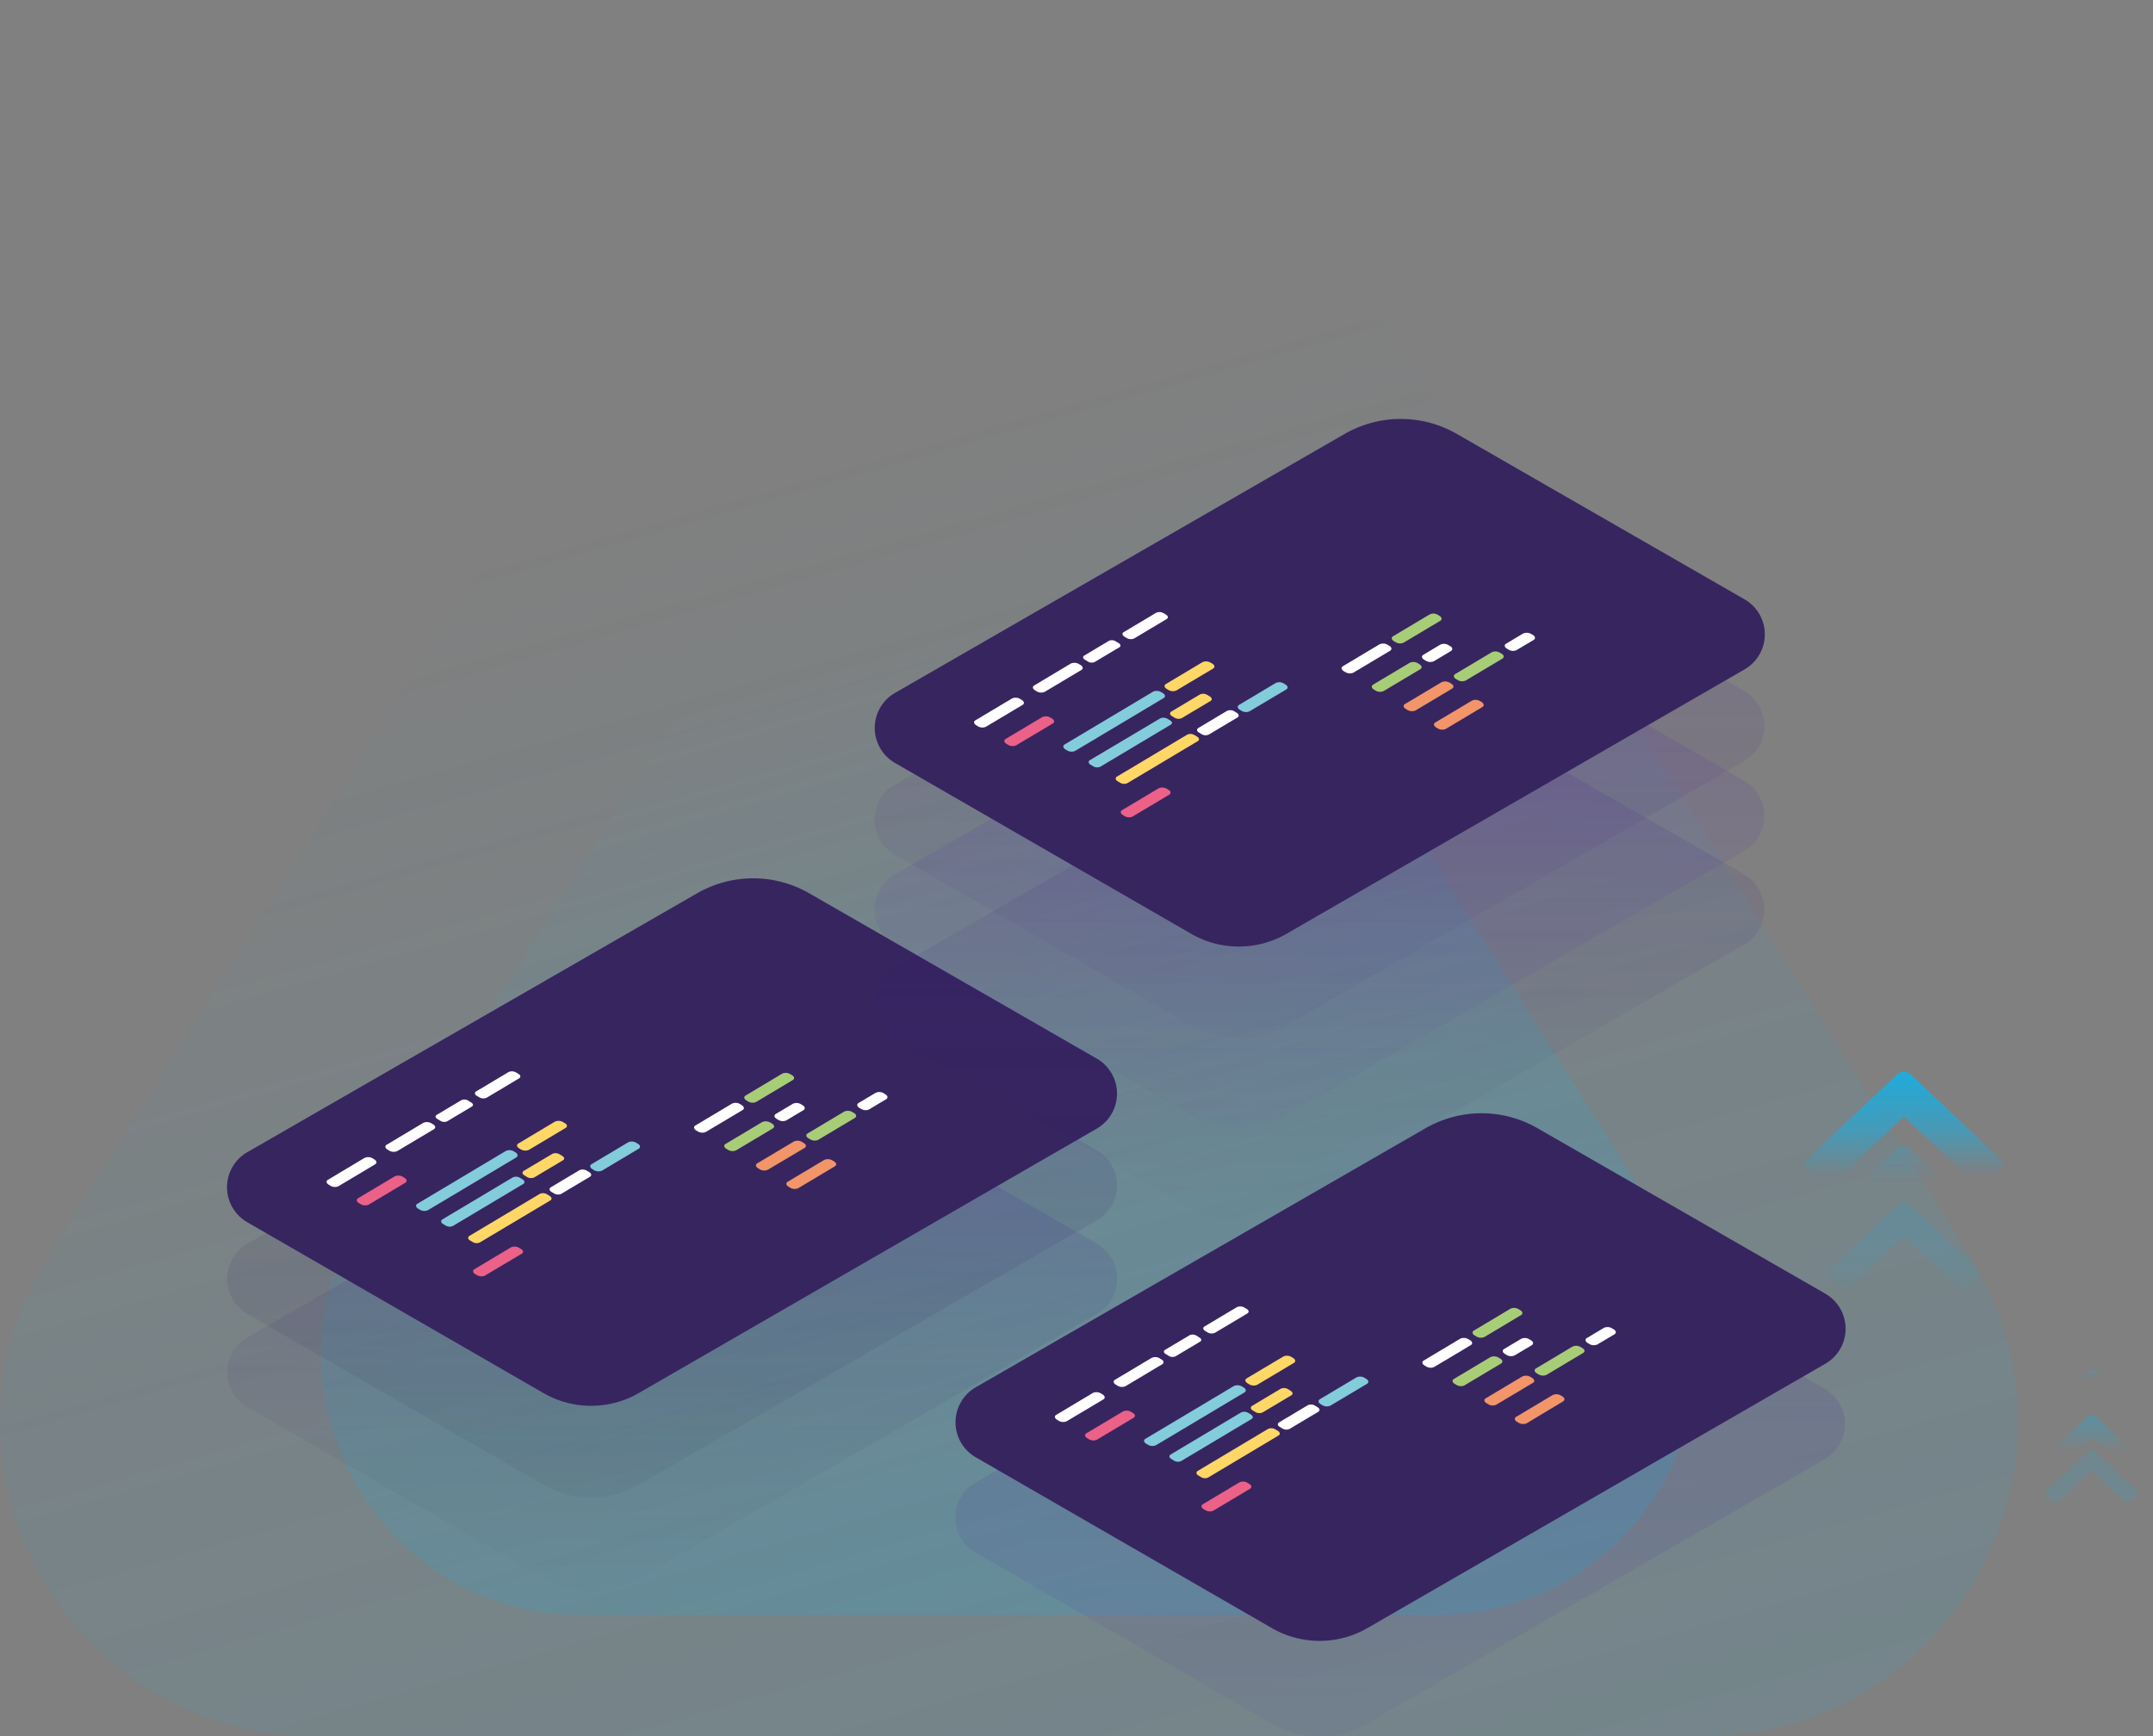 <svg xmlns="http://www.w3.org/2000/svg" xmlns:xlink="http://www.w3.org/1999/xlink" viewBox="0 0 479.48 386.73"><rect x="0" y="0" width="479.48" height="386.73" fill="#808080" stroke="none"/><defs><style>.cls-1{opacity:0.32;}.cls-2,.cls-21,.cls-5{opacity:0.45;}.cls-16,.cls-17,.cls-18,.cls-19,.cls-2,.cls-20,.cls-21,.cls-4,.cls-5,.cls-7,.cls-8{isolation:isolate;}.cls-2{fill:url(#Gradiente_sem_nome_5);}.cls-3{fill:url(#Gradiente_sem_nome_5-2);}.cls-16,.cls-17,.cls-18,.cls-19,.cls-20,.cls-4,.cls-7,.cls-8{opacity:0.15;}.cls-4{fill:url(#Gradiente_sem_nome_3);}.cls-5{fill:url(#Gradiente_sem_nome_4);}.cls-6{fill:url(#Gradiente_sem_nome_5-3);}.cls-7{fill:url(#Gradiente_sem_nome_14);}.cls-8{fill:url(#Gradiente_sem_nome_13);}.cls-9{fill:#372560;}.cls-10{fill:#fff;}.cls-11{fill:#eb6187;}.cls-12{fill:#a8cd77;}.cls-13{fill:#f29569;}.cls-14{fill:#82ccdc;}.cls-15{fill:#ffd766;}.cls-16{fill:url(#Gradiente_sem_nome_12);}.cls-17{fill:url(#Gradiente_sem_nome_9);}.cls-18{fill:url(#Gradiente_sem_nome_10);}.cls-19{fill:url(#Gradiente_sem_nome_8);}.cls-20{fill:url(#Gradiente_sem_nome_3-2);}.cls-21{fill:url(#Gradiente_sem_nome_4-2);}.cls-22{fill:url(#Gradiente_sem_nome_5-4);}</style><linearGradient id="Gradiente_sem_nome_5" x1="228.11" y1="3096.77" x2="227.73" y2="3097.9" gradientTransform="matrix(449.39, 0, 0, -386.73, -102202.21, 1198154.75)" gradientUnits="userSpaceOnUse"><stop offset="0" stop-color="#16afe4"></stop><stop offset="0.61" stop-color="#16afe4" stop-opacity="0.51"></stop><stop offset="1" stop-color="#16afe4" stop-opacity="0"></stop></linearGradient><linearGradient id="Gradiente_sem_nome_5-2" x1="227.61" y1="3099.34" x2="227.23" y2="3100.47" gradientTransform="matrix(306.46, 0, 0, -267.7, -69470.18, 830149.76)" xlink:href="#Gradiente_sem_nome_5"></linearGradient><linearGradient id="Gradiente_sem_nome_3" x1="205.38" y1="3281.13" x2="205.38" y2="3280.25" gradientTransform="matrix(20.61, 0, 0, -11.82, -3767.79, 39115.6)" gradientUnits="userSpaceOnUse"><stop offset="0" stop-color="#16afe4"></stop><stop offset="0.49" stop-color="#16afe4" stop-opacity="0.51"></stop><stop offset="1" stop-color="#16afe4" stop-opacity="0"></stop></linearGradient><linearGradient id="Gradiente_sem_nome_4" x1="208.42" y1="3257.07" x2="208.42" y2="3256.07" gradientTransform="matrix(23.67, 0, 0, -13.56, -4466.75, 44475.39)" gradientUnits="userSpaceOnUse"><stop offset="0" stop-color="#16afe4"></stop><stop offset="0.65" stop-color="#16afe4" stop-opacity="0.51"></stop><stop offset="1" stop-color="#16afe4" stop-opacity="0"></stop></linearGradient><linearGradient id="Gradiente_sem_nome_5-3" x1="211.13" y1="3235.37" x2="211.13" y2="3234.37" gradientTransform="matrix(27.25, 0, 0, -15.62, -5288.2, 50827.86)" xlink:href="#Gradiente_sem_nome_5"></linearGradient><linearGradient id="Gradiente_sem_nome_14" x1="226.55" y1="3111.36" x2="226.55" y2="3110.36" gradientTransform="matrix(198.11, 0, 0, -117.5, -44732.46, 365823.66)" gradientUnits="userSpaceOnUse"><stop offset="0" stop-color="#4508cf"></stop><stop offset="1" stop-color="#0b0713" stop-opacity="0"></stop></linearGradient><linearGradient id="Gradiente_sem_nome_13" x1="226.55" y1="3111.36" x2="226.55" y2="3110.36" gradientTransform="matrix(198.11, 0, 0, -117.5, -44732.5, 365799.84)" gradientUnits="userSpaceOnUse"><stop offset="0" stop-color="#481bae"></stop><stop offset="1" stop-color="#0b0713" stop-opacity="0.3"></stop></linearGradient><linearGradient id="Gradiente_sem_nome_12" x1="226.55" y1="3111.36" x2="226.55" y2="3110.36" gradientTransform="matrix(198.11, 0, 0, -117.5, -44588.01, 365740.05)" gradientUnits="userSpaceOnUse"><stop offset="0" stop-color="#3d1598"></stop><stop offset="1" stop-color="#2c0c6b" stop-opacity="0"></stop></linearGradient><linearGradient id="Gradiente_sem_nome_9" x1="226.55" y1="3111.36" x2="226.55" y2="3110.36" gradientTransform="matrix(198.11, 0, 0, -117.5, -44588.15, 365719.24)" gradientUnits="userSpaceOnUse"><stop offset="0" stop-color="#4517af"></stop><stop offset="1" stop-color="#490cc2" stop-opacity="0.1"></stop></linearGradient><linearGradient id="Gradiente_sem_nome_10" x1="226.55" y1="3111.36" x2="226.55" y2="3110.36" gradientTransform="matrix(198.11, 0, 0, -117.5, -44570.1, 365854.13)" gradientUnits="userSpaceOnUse"><stop offset="0" stop-color="#380f95"></stop><stop offset="1" stop-color="#3c0baf" stop-opacity="0.3"></stop></linearGradient><linearGradient id="Gradiente_sem_nome_8" x1="226.55" y1="3111.36" x2="226.55" y2="3110.36" gradientTransform="matrix(198.11, 0, 0, -117.5, -44588.15, 365699.24)" gradientUnits="userSpaceOnUse"><stop offset="0" stop-color="#42189f"></stop><stop offset="1" stop-color="#3d2077" stop-opacity="0.2"></stop></linearGradient><linearGradient id="Gradiente_sem_nome_3-2" x1="214.47" y1="3208.54" x2="214.47" y2="3207.66" gradientTransform="matrix(33.51, 0, 0, -19.2, -6762.74, 61879.33)" xlink:href="#Gradiente_sem_nome_3"></linearGradient><linearGradient id="Gradiente_sem_nome_4-2" x1="216.33" y1="3193.75" x2="216.33" y2="3192.75" gradientTransform="matrix(38.44, 0, 0, -22.03, -7891.09, 70598.9)" xlink:href="#Gradiente_sem_nome_4"></linearGradient><linearGradient id="Gradiente_sem_nome_5-4" x1="218" y1="3180.42" x2="218" y2="3179.42" gradientTransform="matrix(44.26, 0, 0, -25.36, -9224.4, 80891.51)" xlink:href="#Gradiente_sem_nome_5"></linearGradient></defs><title>scrips-for-container-servers</title><g id="Camada_2" data-name="Camada 2"><g id="Camada_2-2" data-name="Camada 2"><g id="triangles-2" class="cls-1"><path id="Pol&#xED;gono_5" data-name="Pol&#xED;gono 5" class="cls-2" d="M165.37,32.84c27.43-43.79,91.21-43.79,118.64,0L438.59,279.57c29.21,46.62-4.3,107.16-59.32,107.16H70.11c-55,0-88.53-60.54-59.32-107.16Z"></path><path id="Pol&#xED;gono_4" data-name="Pol&#xED;gono 4" class="cls-3" d="M175.56,119.19c22.73-36.24,75.54-36.24,98.27,0L369,270.89c24.22,38.63-3.55,88.82-49.14,88.82H129.56c-45.6,0-73.36-50.19-49.14-88.82Z"></path></g><g id="Grupo_49" data-name="Grupo 49"><path id="Caminho_31" data-name="Caminho 31" class="cls-4" d="M466.66,323.25a1.05,1.05,0,0,0-.8-.36,1.09,1.09,0,0,0-.8.36l-9.18,8.64a1,1,0,0,0-.33.75,1,1,0,0,0,.33.76l1,1a1.25,1.25,0,0,0,.8.33,1,1,0,0,0,.8-.29l7.34-6.9,7.33,6.9a1.05,1.05,0,0,0,.8.29,1.23,1.23,0,0,0,.8-.33l1-1a1,1,0,0,0,.33-.76.94.94,0,0,0-.33-.75Z"></path><path id="Caminho_32" data-name="Caminho 32" class="cls-5" d="M466.78,315.57a1.25,1.25,0,0,0-1.85,0l-10.53,9.9a1.19,1.19,0,0,0,0,1.74l1.2,1.12a1.36,1.36,0,0,0,.92.38,1.17,1.17,0,0,0,.92-.33l8.41-7.91,8.42,7.91a1.22,1.22,0,0,0,.92.34,1.37,1.37,0,0,0,.92-.39l1.2-1.12a1.19,1.19,0,0,0,0-1.74Z"></path><path id="Caminho_33" data-name="Caminho 33" class="cls-6" d="M466.92,305.5a1.44,1.44,0,0,0-2.13,0l-12.12,11.41a1.28,1.28,0,0,0-.44,1,1.29,1.29,0,0,0,.44,1L454,320.2a1.63,1.63,0,0,0,1.06.44,1.4,1.4,0,0,0,1.07-.38l9.68-9.12,9.69,9.12a1.4,1.4,0,0,0,1.07.38,1.63,1.63,0,0,0,1.06-.44l1.37-1.29a1.29,1.29,0,0,0,.44-1,1.26,1.26,0,0,0-.44-1Z"></path></g><g id="Grupo_230" data-name="Grupo 230"><path id="Caminho_1694" data-name="Caminho 1694" class="cls-7" d="M155.19,240.22l-100,57.6a9,9,0,0,0,0,15.68l65.88,38a21.25,21.25,0,0,0,21.26,0l101.92-58.84a9.05,9.05,0,0,0,0-15.68l-64-36.8A25.08,25.08,0,0,0,155.19,240.22Z"></path><path id="Caminho_1695" data-name="Caminho 1695" class="cls-8" d="M155.19,219.41,55.13,277a9.06,9.06,0,0,0,0,15.68l65.88,38a21.27,21.27,0,0,0,21.27,0l101.91-58.84a9,9,0,0,0,0-15.68l-64-36.8A25.06,25.06,0,0,0,155.19,219.41Z"></path><path id="Caminho_1696-2" data-name="Caminho 1696-2" class="cls-9" d="M155.18,199,55.13,256.59a9,9,0,0,0,0,15.67l65.88,38a21.25,21.25,0,0,0,21.26,0l101.92-58.85a9,9,0,0,0,0-15.67l-64-36.8A25.06,25.06,0,0,0,155.18,199Z"></path><g id="Grupo_230-2" data-name="Grupo 230-2"><path id="Caminho_1697" data-name="Caminho 1697" class="cls-10" d="M83.53,259.33l-8.15,4.87a1.94,1.94,0,0,1-1.8-.11l-.39-.24c-.54-.33-.61-.81-.16-1.08l8.15-4.87A2,2,0,0,1,83,258l.39.24C83.91,258.57,84,259.06,83.53,259.33Z"></path><path id="Caminho_1698" data-name="Caminho 1698" class="cls-11" d="M90.26,263.43l-8.15,4.87a1.94,1.94,0,0,1-1.8-.11l-.39-.24c-.54-.32-.61-.81-.16-1.08L87.91,262a1.94,1.94,0,0,1,1.8.11l.39.24C90.64,262.68,90.71,263.16,90.26,263.43Z"></path><path id="Caminho_1699" data-name="Caminho 1699" class="cls-10" d="M165.37,247.24l-8.16,4.86a1.92,1.92,0,0,1-1.8-.1l-.39-.24c-.53-.33-.6-.82-.15-1.09l8.15-4.86a1.92,1.92,0,0,1,1.8.1l.39.24C165.75,246.48,165.82,247,165.37,247.24Z"></path><path id="Caminho_1700" data-name="Caminho 1700" class="cls-12" d="M176.55,240.56l-8.15,4.87a1.94,1.94,0,0,1-1.8-.11l-.39-.24c-.54-.33-.61-.81-.16-1.08l8.15-4.87a1.94,1.94,0,0,1,1.8.11l.39.23C176.93,239.8,177,240.29,176.55,240.56Z"></path><path id="Caminho_1701" data-name="Caminho 1701" class="cls-12" d="M172.09,251.34l-8.15,4.87a2,2,0,0,1-1.8-.11l-.39-.24c-.54-.33-.61-.81-.15-1.08l8.15-4.87a2,2,0,0,1,1.8.11l.39.23C172.48,250.58,172.55,251.07,172.09,251.34Z"></path><path id="Caminho_1702" data-name="Caminho 1702" class="cls-10" d="M178.93,247.26l-3.8,2.27a1.94,1.94,0,0,1-1.8-.11l-.39-.23c-.54-.33-.61-.82-.16-1.09l3.8-2.26a1.92,1.92,0,0,1,1.8.1l.39.24C179.3,246.51,179.37,247,178.93,247.26Z"></path><path id="Caminho_1703" data-name="Caminho 1703" class="cls-10" d="M197.35,244.82l-3.79,2.27a1.94,1.94,0,0,1-1.8-.11l-.4-.24c-.53-.32-.6-.81-.15-1.08l3.8-2.26a1.92,1.92,0,0,1,1.8.1l.39.24C197.73,244.07,197.8,244.55,197.35,244.82Z"></path><path id="Caminho_1704" data-name="Caminho 1704" class="cls-13" d="M179.19,255.67,171,260.53a1.91,1.91,0,0,1-1.8-.1l-.39-.24c-.54-.33-.61-.82-.16-1.09l8.15-4.86a1.92,1.92,0,0,1,1.8.1l.39.24C179.57,254.91,179.64,255.4,179.19,255.67Z"></path><path id="Caminho_1705" data-name="Caminho 1705" class="cls-12" d="M190.37,249l-8.15,4.87a2,2,0,0,1-1.8-.11l-.39-.24c-.54-.33-.61-.81-.16-1.08l8.16-4.87a2,2,0,0,1,1.8.11l.39.23C190.75,248.23,190.82,248.72,190.37,249Z"></path><path id="Caminho_1706" data-name="Caminho 1706" class="cls-13" d="M185.92,259.77l-8.15,4.87a1.94,1.94,0,0,1-1.8-.11l-.39-.24c-.54-.33-.61-.81-.16-1.08l8.15-4.87a2,2,0,0,1,1.8.11l.39.23C186.3,259,186.37,259.5,185.92,259.77Z"></path><path id="Caminho_1707" data-name="Caminho 1707" class="cls-11" d="M116.18,279.24,108,284.11a2,2,0,0,1-1.8-.11l-.39-.24c-.53-.32-.6-.81-.15-1.08l8.15-4.87a2,2,0,0,1,1.8.11l.39.24C116.57,278.48,116.64,279,116.18,279.24Z"></path><path id="Caminho_1708" data-name="Caminho 1708" class="cls-14" d="M115,257.78l-19.7,11.76a1.94,1.94,0,0,1-1.8-.11l-.39-.24c-.54-.33-.61-.81-.16-1.08l19.7-11.76a1.91,1.91,0,0,1,1.8.1l.39.24C115.33,257,115.4,257.51,115,257.78Z"></path><path id="Caminho_1709" data-name="Caminho 1709" class="cls-15" d="M126,251.2l-8.15,4.87A1.94,1.94,0,0,1,116,256l-.39-.24c-.54-.32-.61-.81-.16-1.08l8.15-4.87a2,2,0,0,1,1.8.11l.39.24C126.34,250.44,126.41,250.93,126,251.2Z"></path><path id="Caminho_1710" data-name="Caminho 1710" class="cls-14" d="M142.24,255.85l-8.15,4.87a1.94,1.94,0,0,1-1.8-.1l-.39-.24c-.54-.33-.61-.82-.16-1.09l8.15-4.86a1.91,1.91,0,0,1,1.8.1l.4.24C142.62,255.1,142.69,255.58,142.24,255.85Z"></path><path id="Caminho_1711" data-name="Caminho 1711" class="cls-14" d="M116.53,263.7l-15.68,9.36a1.73,1.73,0,0,1-1.61-.1l-.59-.36c-.48-.29-.54-.73-.14-1l15.68-9.36a1.73,1.73,0,0,1,1.61.09l.6.37C116.88,263,116.94,263.45,116.53,263.7Z"></path><path id="Caminho_1712" data-name="Caminho 1712" class="cls-15" d="M125.38,258.42l-6.4,3.82a1.73,1.73,0,0,1-1.61-.1l-.59-.36c-.48-.29-.55-.73-.14-1L123,257a1.73,1.73,0,0,1,1.61.09l.59.36C125.72,257.74,125.79,258.17,125.38,258.42Z"></path><path id="Caminho_1713" data-name="Caminho 1713" class="cls-15" d="M122.55,267.37l-15.68,9.35a1.7,1.7,0,0,1-1.61-.09l-.6-.36c-.48-.3-.54-.73-.13-1l15.68-9.36a1.73,1.73,0,0,1,1.61.09l.59.36C122.89,266.69,123,267.12,122.55,267.37Z"></path><path id="Caminho_1714" data-name="Caminho 1714" class="cls-10" d="M131.4,262.08,125,265.9a1.73,1.73,0,0,1-1.61-.09l-.6-.36c-.48-.3-.54-.73-.14-1l6.4-3.82a1.76,1.76,0,0,1,1.61.1l.6.36C131.74,261.4,131.8,261.84,131.4,262.08Z"></path><path id="Caminho_1715" data-name="Caminho 1715" class="cls-10" d="M96.62,251.51l-8.15,4.87a2,2,0,0,1-1.8-.11l-.39-.24c-.54-.33-.61-.81-.15-1.08l8.15-4.87a2,2,0,0,1,1.8.11l.39.24C97,250.75,97.07,251.24,96.62,251.51Z"></path><path id="Caminho_1716" data-name="Caminho 1716" class="cls-10" d="M105.08,246.46l-5.48,3.28a1.62,1.62,0,0,1-1.5-.09l-.71-.43c-.45-.28-.51-.69-.13-.91l5.48-3.27a1.63,1.63,0,0,1,1.5.08l.71.44C105.4,245.83,105.46,246.24,105.08,246.46Z"></path><path id="Caminho_1717" data-name="Caminho 1717" class="cls-10" d="M115.6,240.18l-7.2,4.3a1.8,1.8,0,0,1-1.7-.1l-.5-.3c-.51-.3-.57-.77-.15-1l7.2-4.3a1.83,1.83,0,0,1,1.7.1l.5.3C116,239.47,116,239.93,115.6,240.18Z"></path></g><path id="Caminho_1718" data-name="Caminho 1718" class="cls-16" d="M299.4,157.93l-100.06,57.6A9,9,0,0,0,196,227.88a8.94,8.94,0,0,0,3.31,3.32l65.88,38a21.25,21.25,0,0,0,21.26,0L388.39,210.4a9.05,9.05,0,0,0,0-15.68l-64-36.8A25,25,0,0,0,299.4,157.93Z"></path><path id="Caminho_1719" data-name="Caminho 1719" class="cls-17" d="M299.4,137.12l-100.06,57.6a9,9,0,0,0,0,15.67l65.88,38a21.25,21.25,0,0,0,21.26,0l101.92-58.84a9.05,9.05,0,0,0,0-15.68l-64-36.8A25,25,0,0,0,299.4,137.12Z"></path><path id="Caminho_1742" data-name="Caminho 1742" class="cls-18" d="M317.39,272.57l-100.06,57.6a9,9,0,0,0,0,15.68l65.88,38a21.25,21.25,0,0,0,21.26,0L406.38,325a9.05,9.05,0,0,0,0-15.68l-64-36.8A25.06,25.06,0,0,0,317.39,272.57Z"></path><path id="Caminho_1766" data-name="Caminho 1766" class="cls-19" d="M299.4,117.12l-100.06,57.6a9,9,0,0,0,0,15.67l65.88,38a21.25,21.25,0,0,0,21.26,0l101.92-58.84a9.05,9.05,0,0,0,0-15.68l-64-36.8A25,25,0,0,0,299.4,117.12Z"></path><path id="Caminho_1767-2" data-name="Caminho 1767-2" class="cls-9" d="M299.39,96.69l-100,57.6a9,9,0,0,0,0,15.68l65.87,38a21.27,21.27,0,0,0,21.27,0l101.92-58.84a9,9,0,0,0,0-15.68l-64-36.8A25.06,25.06,0,0,0,299.39,96.69Z"></path><g id="Grupo_233" data-name="Grupo 233"><path id="Caminho_1721" data-name="Caminho 1721" class="cls-10" d="M227.73,157l-8.15,4.86a1.92,1.92,0,0,1-1.8-.1l-.39-.24c-.54-.33-.61-.82-.16-1.09l8.15-4.86a1.91,1.91,0,0,1,1.8.1l.4.24C228.11,156.28,228.18,156.77,227.73,157Z"></path><path id="Caminho_1722" data-name="Caminho 1722" class="cls-11" d="M234.46,161.14,226.31,166a1.92,1.92,0,0,1-1.8-.1l-.39-.24c-.54-.33-.61-.81-.16-1.08l8.16-4.87a2,2,0,0,1,1.8.11l.39.23C234.84,160.38,234.91,160.87,234.46,161.14Z"></path><path id="Caminho_1723" data-name="Caminho 1723" class="cls-10" d="M309.57,144.94l-8.15,4.87a1.94,1.94,0,0,1-1.8-.11l-.39-.24c-.54-.33-.61-.81-.16-1.08l8.15-4.87a1.94,1.94,0,0,1,1.8.1l.39.24C310,144.19,310,144.67,309.57,144.94Z"></path><path id="Caminho_1724" data-name="Caminho 1724" class="cls-12" d="M320.75,138.27l-8.15,4.86a1.92,1.92,0,0,1-1.8-.1l-.39-.24c-.54-.33-.61-.82-.16-1.09l8.16-4.86a1.92,1.92,0,0,1,1.8.1l.39.24C321.13,137.51,321.2,138,320.75,138.27Z"></path><path id="Caminho_1725" data-name="Caminho 1725" class="cls-12" d="M316.3,149.05l-8.15,4.86a1.91,1.91,0,0,1-1.8-.1l-.4-.24c-.53-.33-.6-.82-.15-1.09l8.15-4.86a1.94,1.94,0,0,1,1.8.1l.39.24C316.68,148.29,316.75,148.78,316.3,149.05Z"></path><path id="Caminho_1726" data-name="Caminho 1726" class="cls-10" d="M323.13,145l-3.8,2.27a1.94,1.94,0,0,1-1.8-.11l-.39-.24c-.54-.33-.61-.81-.16-1.08l3.79-2.27a1.94,1.94,0,0,1,1.8.11l.4.24C323.51,144.21,323.58,144.7,323.13,145Z"></path><path id="Caminho_1727" data-name="Caminho 1727" class="cls-10" d="M341.55,142.53l-3.8,2.26a1.92,1.92,0,0,1-1.8-.1l-.39-.24c-.53-.33-.6-.82-.15-1.08l3.8-2.27a2,2,0,0,1,1.8.11l.39.23C341.94,141.77,342,142.26,341.55,142.53Z"></path><path id="Caminho_1728" data-name="Caminho 1728" class="cls-13" d="M323.39,153.37l-8.15,4.87a2,2,0,0,1-1.8-.11l-.39-.24c-.54-.32-.61-.81-.16-1.08l8.16-4.87a2,2,0,0,1,1.8.11l.39.24C323.77,152.61,323.84,153.1,323.39,153.37Z"></path><path id="Caminho_1729" data-name="Caminho 1729" class="cls-12" d="M334.58,146.7l-8.15,4.86a1.91,1.91,0,0,1-1.8-.1l-.4-.24c-.53-.33-.6-.82-.15-1.09l8.15-4.86a1.94,1.94,0,0,1,1.8.1l.39.24C335,145.94,335,146.43,334.58,146.7Z"></path><path id="Caminho_1730" data-name="Caminho 1730" class="cls-13" d="M330.12,157.48,322,162.34a1.92,1.92,0,0,1-1.8-.1l-.39-.24c-.54-.33-.61-.82-.16-1.09l8.16-4.86a1.92,1.92,0,0,1,1.8.1l.39.24C330.5,156.72,330.57,157.21,330.12,157.48Z"></path><path id="Caminho_1731" data-name="Caminho 1731" class="cls-11" d="M260.39,177l-8.15,4.86a1.91,1.91,0,0,1-1.8-.1l-.4-.24c-.53-.33-.6-.82-.15-1.08l8.15-4.87a2,2,0,0,1,1.8.1l.39.24C260.77,176.19,260.84,176.68,260.39,177Z"></path><path id="Caminho_1732" data-name="Caminho 1732" class="cls-14" d="M259.15,155.48l-19.7,11.76a1.92,1.92,0,0,1-1.8-.1l-.39-.24c-.54-.33-.61-.82-.16-1.09l19.7-11.76a1.94,1.94,0,0,1,1.8.11l.4.24C259.53,154.72,259.6,155.21,259.15,155.48Z"></path><path id="Caminho_1733" data-name="Caminho 1733" class="cls-15" d="M270.16,148.91,262,153.77a1.92,1.92,0,0,1-1.8-.1l-.39-.24c-.54-.33-.61-.81-.16-1.08l8.15-4.87a1.94,1.94,0,0,1,1.8.11l.4.23C270.54,148.15,270.61,148.64,270.16,148.91Z"></path><path id="Caminho_1734" data-name="Caminho 1734" class="cls-14" d="M286.45,153.56l-8.16,4.86a1.92,1.92,0,0,1-1.8-.1l-.39-.24c-.53-.33-.6-.82-.15-1.09l8.15-4.86a1.92,1.92,0,0,1,1.8.1l.39.24C286.83,152.8,286.9,153.29,286.45,153.56Z"></path><path id="Caminho_1735" data-name="Caminho 1735" class="cls-14" d="M260.74,161.4l-15.68,9.36a1.73,1.73,0,0,1-1.61-.09l-.6-.36c-.48-.3-.54-.73-.14-1L258.39,160a1.76,1.76,0,0,1,1.61.1l.6.36C261.08,160.73,261.14,161.16,260.74,161.4Z"></path><path id="Caminho_1736" data-name="Caminho 1736" class="cls-15" d="M269.59,156.12l-6.4,3.82a1.73,1.73,0,0,1-1.61-.09l-.6-.36c-.48-.3-.54-.74-.14-1l6.4-3.82a1.73,1.73,0,0,1,1.61.1l.6.36C269.93,155.44,270,155.89,269.59,156.12Z"></path><path id="Caminho_1737" data-name="Caminho 1737" class="cls-15" d="M266.75,165.07l-15.68,9.36a1.73,1.73,0,0,1-1.61-.09l-.59-.36c-.48-.3-.54-.74-.14-1l15.68-9.36a1.73,1.73,0,0,1,1.61.1l.6.36C267.1,164.39,267.16,164.83,266.75,165.07Z"></path><path id="Caminho_1738" data-name="Caminho 1738" class="cls-10" d="M275.6,159.79l-6.4,3.82a1.73,1.73,0,0,1-1.61-.1l-.59-.36c-.49-.29-.55-.73-.14-1l6.4-3.82a1.73,1.73,0,0,1,1.61.09l.59.36C275.94,159.11,276,159.55,275.6,159.79Z"></path><path id="Caminho_1739" data-name="Caminho 1739" class="cls-10" d="M240.83,149.22l-8.15,4.86a1.91,1.91,0,0,1-1.8-.1l-.4-.24c-.53-.33-.6-.81-.15-1.08l8.15-4.87a2,2,0,0,1,1.8.11l.39.23C241.21,148.46,241.28,149,240.83,149.22Z"></path><path id="Caminho_1740" data-name="Caminho 1740" class="cls-10" d="M249.28,144.17l-5.48,3.27a1.6,1.6,0,0,1-1.5-.09l-.71-.43c-.45-.27-.51-.68-.13-.91l5.48-3.27a1.59,1.59,0,0,1,1.5.09l.72.43C249.6,143.54,249.66,143.94,249.28,144.17Z"></path><path id="Caminho_1741" data-name="Caminho 1741" class="cls-10" d="M259.8,137.89l-7.2,4.3a1.83,1.83,0,0,1-1.7-.1l-.5-.3c-.5-.31-.57-.77-.14-1l7.2-4.3a1.8,1.8,0,0,1,1.7.1l.5.3C260.16,137.18,260.23,137.64,259.8,137.89Z"></path></g><path id="Caminho_1768-2" data-name="Caminho 1768-2" class="cls-9" d="M317.38,251.34l-100,57.6a9,9,0,0,0,0,15.68l65.87,38a21.27,21.27,0,0,0,21.27,0l101.92-58.84a9,9,0,0,0,0-15.68l-64-36.8A25,25,0,0,0,317.38,251.34Z"></path><g id="Grupo_234" data-name="Grupo 234"><path id="Caminho_1745" data-name="Caminho 1745" class="cls-10" d="M245.73,311.68l-8.16,4.86a1.92,1.92,0,0,1-1.8-.1l-.39-.24c-.53-.33-.6-.82-.15-1.08l8.15-4.87a1.94,1.94,0,0,1,1.8.1l.39.24C246.1,310.92,246.17,311.41,245.73,311.68Z"></path><path id="Caminho_1746" data-name="Caminho 1746" class="cls-11" d="M252.45,315.78l-8.15,4.87a1.92,1.92,0,0,1-1.8-.1l-.39-.24c-.54-.33-.61-.82-.15-1.09l8.15-4.86a1.92,1.92,0,0,1,1.8.1l.39.24C252.83,315,252.91,315.51,252.45,315.78Z"></path><path id="Caminho_1747" data-name="Caminho 1747" class="cls-10" d="M327.56,299.59l-8.15,4.86a1.91,1.91,0,0,1-1.8-.1l-.39-.24c-.54-.33-.61-.81-.16-1.08l8.15-4.87a1.94,1.94,0,0,1,1.8.11l.39.23C327.94,298.83,328,299.32,327.56,299.59Z"></path><path id="Caminho_1748" data-name="Caminho 1748" class="cls-12" d="M338.74,292.91l-8.15,4.87a2,2,0,0,1-1.8-.11l-.39-.24c-.54-.32-.61-.81-.16-1.08l8.15-4.87a1.94,1.94,0,0,1,1.8.11l.4.24C339.12,292.15,339.19,292.64,338.74,292.91Z"></path><path id="Caminho_1749" data-name="Caminho 1749" class="cls-12" d="M334.29,303.69l-8.15,4.87a1.94,1.94,0,0,1-1.8-.11l-.39-.24c-.54-.32-.61-.81-.16-1.08l8.15-4.87a2,2,0,0,1,1.8.11l.39.24C334.67,302.93,334.74,303.42,334.29,303.69Z"></path><path id="Caminho_1750" data-name="Caminho 1750" class="cls-10" d="M341.12,299.62l-3.8,2.26a1.92,1.92,0,0,1-1.8-.1l-.39-.24c-.54-.33-.61-.82-.16-1.09l3.8-2.26a1.91,1.91,0,0,1,1.8.1l.4.24C341.5,298.86,341.57,299.35,341.12,299.62Z"></path><path id="Caminho_1751" data-name="Caminho 1751" class="cls-10" d="M359.55,297.18l-3.8,2.26a1.94,1.94,0,0,1-1.8-.1l-.4-.24c-.53-.33-.6-.82-.15-1.09l3.8-2.26a1.92,1.92,0,0,1,1.8.1l.39.24C359.93,296.42,360,296.91,359.55,297.18Z"></path><path id="Caminho_1752" data-name="Caminho 1752" class="cls-13" d="M341.38,308l-8.15,4.86a1.92,1.92,0,0,1-1.8-.1l-.39-.24c-.54-.33-.61-.82-.16-1.08l8.15-4.87a2,2,0,0,1,1.8.1l.4.24C341.76,307.26,341.83,307.75,341.38,308Z"></path><path id="Caminho_1753" data-name="Caminho 1753" class="cls-12" d="M352.57,301.34l-8.15,4.87a1.94,1.94,0,0,1-1.8-.11l-.4-.24c-.53-.32-.6-.81-.15-1.08l8.15-4.87a2,2,0,0,1,1.8.11l.39.24C353,300.58,353,301.07,352.57,301.34Z"></path><path id="Caminho_1754" data-name="Caminho 1754" class="cls-13" d="M348.11,312.12,340,317a2,2,0,0,1-1.8-.11l-.39-.24c-.54-.32-.61-.81-.16-1.08l8.16-4.87a2,2,0,0,1,1.8.11l.39.24C348.49,311.36,348.56,311.85,348.11,312.12Z"></path><path id="Caminho_1755" data-name="Caminho 1755" class="cls-11" d="M278.38,331.59l-8.15,4.87a1.94,1.94,0,0,1-1.8-.11l-.39-.24c-.54-.32-.61-.81-.16-1.08l8.15-4.87a1.94,1.94,0,0,1,1.8.11l.39.24C278.76,330.84,278.83,331.32,278.38,331.59Z"></path><path id="Caminho_1756" data-name="Caminho 1756" class="cls-14" d="M277.14,310.13l-19.7,11.76a2,2,0,0,1-1.8-.11l-.39-.24c-.54-.32-.61-.81-.16-1.08l19.7-11.76a2,2,0,0,1,1.8.1l.4.24C277.52,309.37,277.59,309.86,277.14,310.13Z"></path><path id="Caminho_1757" data-name="Caminho 1757" class="cls-15" d="M288.15,303.56,280,308.42a1.92,1.92,0,0,1-1.8-.1l-.39-.24c-.54-.33-.61-.82-.16-1.09l8.16-4.86a1.92,1.92,0,0,1,1.8.1l.39.24C288.53,302.8,288.6,303.29,288.15,303.56Z"></path><path id="Caminho_1758" data-name="Caminho 1758" class="cls-14" d="M304.44,308.21l-8.15,4.86a1.91,1.91,0,0,1-1.8-.1l-.4-.24c-.53-.33-.6-.82-.15-1.09l8.15-4.86a1.92,1.92,0,0,1,1.8.1l.39.24C304.82,307.45,304.89,307.94,304.44,308.21Z"></path><path id="Caminho_1759" data-name="Caminho 1759" class="cls-14" d="M278.73,316.05l-15.68,9.36a1.73,1.73,0,0,1-1.61-.09l-.59-.37c-.49-.29-.55-.73-.14-1l15.68-9.36a1.73,1.73,0,0,1,1.61.1l.59.36C279.07,315.37,279.13,315.81,278.73,316.05Z"></path><path id="Caminho_1760" data-name="Caminho 1760" class="cls-15" d="M287.58,310.77l-6.4,3.82a1.73,1.73,0,0,1-1.61-.1l-.6-.36c-.48-.29-.54-.73-.14-1l6.4-3.82a1.73,1.73,0,0,1,1.61.09l.6.37C287.92,310.09,288,310.53,287.58,310.77Z"></path><path id="Caminho_1761" data-name="Caminho 1761" class="cls-15" d="M284.74,319.72l-15.68,9.36a1.73,1.73,0,0,1-1.61-.1l-.59-.36c-.48-.29-.54-.73-.14-1l15.68-9.36a1.73,1.73,0,0,1,1.61.09l.6.36C285.08,319,285.15,319.48,284.74,319.72Z"></path><path id="Caminho_1762" data-name="Caminho 1762" class="cls-10" d="M293.59,314.44l-6.4,3.82a1.73,1.73,0,0,1-1.61-.1l-.59-.36c-.48-.29-.55-.73-.14-1l6.4-3.82a1.73,1.73,0,0,1,1.61.09l.59.36C293.93,313.76,294,314.19,293.59,314.44Z"></path><path id="Caminho_1763" data-name="Caminho 1763" class="cls-10" d="M258.82,303.86l-8.15,4.87a1.91,1.91,0,0,1-1.8-.1l-.39-.24c-.54-.33-.61-.82-.16-1.09l8.15-4.86a1.91,1.91,0,0,1,1.8.1l.39.24C259.2,303.11,259.27,303.59,258.82,303.86Z"></path><path id="Caminho_1764" data-name="Caminho 1764" class="cls-10" d="M267.27,298.82l-5.48,3.27a1.63,1.63,0,0,1-1.5-.09l-.71-.43c-.45-.28-.51-.69-.13-.91l5.48-3.27a1.62,1.62,0,0,1,1.5.08l.71.44C267.59,298.18,267.66,298.59,267.27,298.82Z"></path><path id="Caminho_1765" data-name="Caminho 1765" class="cls-10" d="M277.79,292.54l-7.2,4.3a1.83,1.83,0,0,1-1.7-.1l-.5-.3c-.5-.31-.57-.77-.14-1l7.2-4.3a1.83,1.83,0,0,1,1.7.1l.5.3C278.15,291.82,278.22,292.28,277.79,292.54Z"></path></g></g><g id="Grupo_48" data-name="Grupo 48"><path id="Caminho_31-2" data-name="Caminho 31-2" class="cls-20" d="M425.33,268.36a1.77,1.77,0,0,0-2.62,0l-14.91,14a1.67,1.67,0,0,0,0,2.46l1.69,1.59a1.93,1.93,0,0,0,1.31.54,1.66,1.66,0,0,0,1.3-.47L424,275.3l11.91,11.21a1.74,1.74,0,0,0,1.31.47,2,2,0,0,0,1.3-.55l1.7-1.59a1.63,1.63,0,0,0,.53-1.23,1.66,1.66,0,0,0-.53-1.23Z"></path><path id="Caminho_32-2" data-name="Caminho 32-2" class="cls-21" d="M425.52,255.88a2,2,0,0,0-3,0L405.42,272a1.91,1.91,0,0,0,0,2.82l1.94,1.83a2.3,2.3,0,0,0,1.5.62,2,2,0,0,0,1.5-.54L424,263.84l13.66,12.86a2,2,0,0,0,1.5.54,2.3,2.3,0,0,0,1.5-.62l1.94-1.83a1.91,1.91,0,0,0,0-2.82Z"></path><path id="Caminho_33-2" data-name="Caminho 33-2" class="cls-22" d="M425.74,239.53a2.34,2.34,0,0,0-3.45,0L402.6,258.06a2.2,2.2,0,0,0,0,3.24l2.23,2.1a2.67,2.67,0,0,0,1.73.72,2.27,2.27,0,0,0,1.72-.62L424,248.7l15.74,14.8a2.28,2.28,0,0,0,1.72.62,2.6,2.6,0,0,0,1.73-.72l2.23-2.1a2.13,2.13,0,0,0,.72-1.62,2.16,2.16,0,0,0-.71-1.63Z"></path></g></g></g></svg>